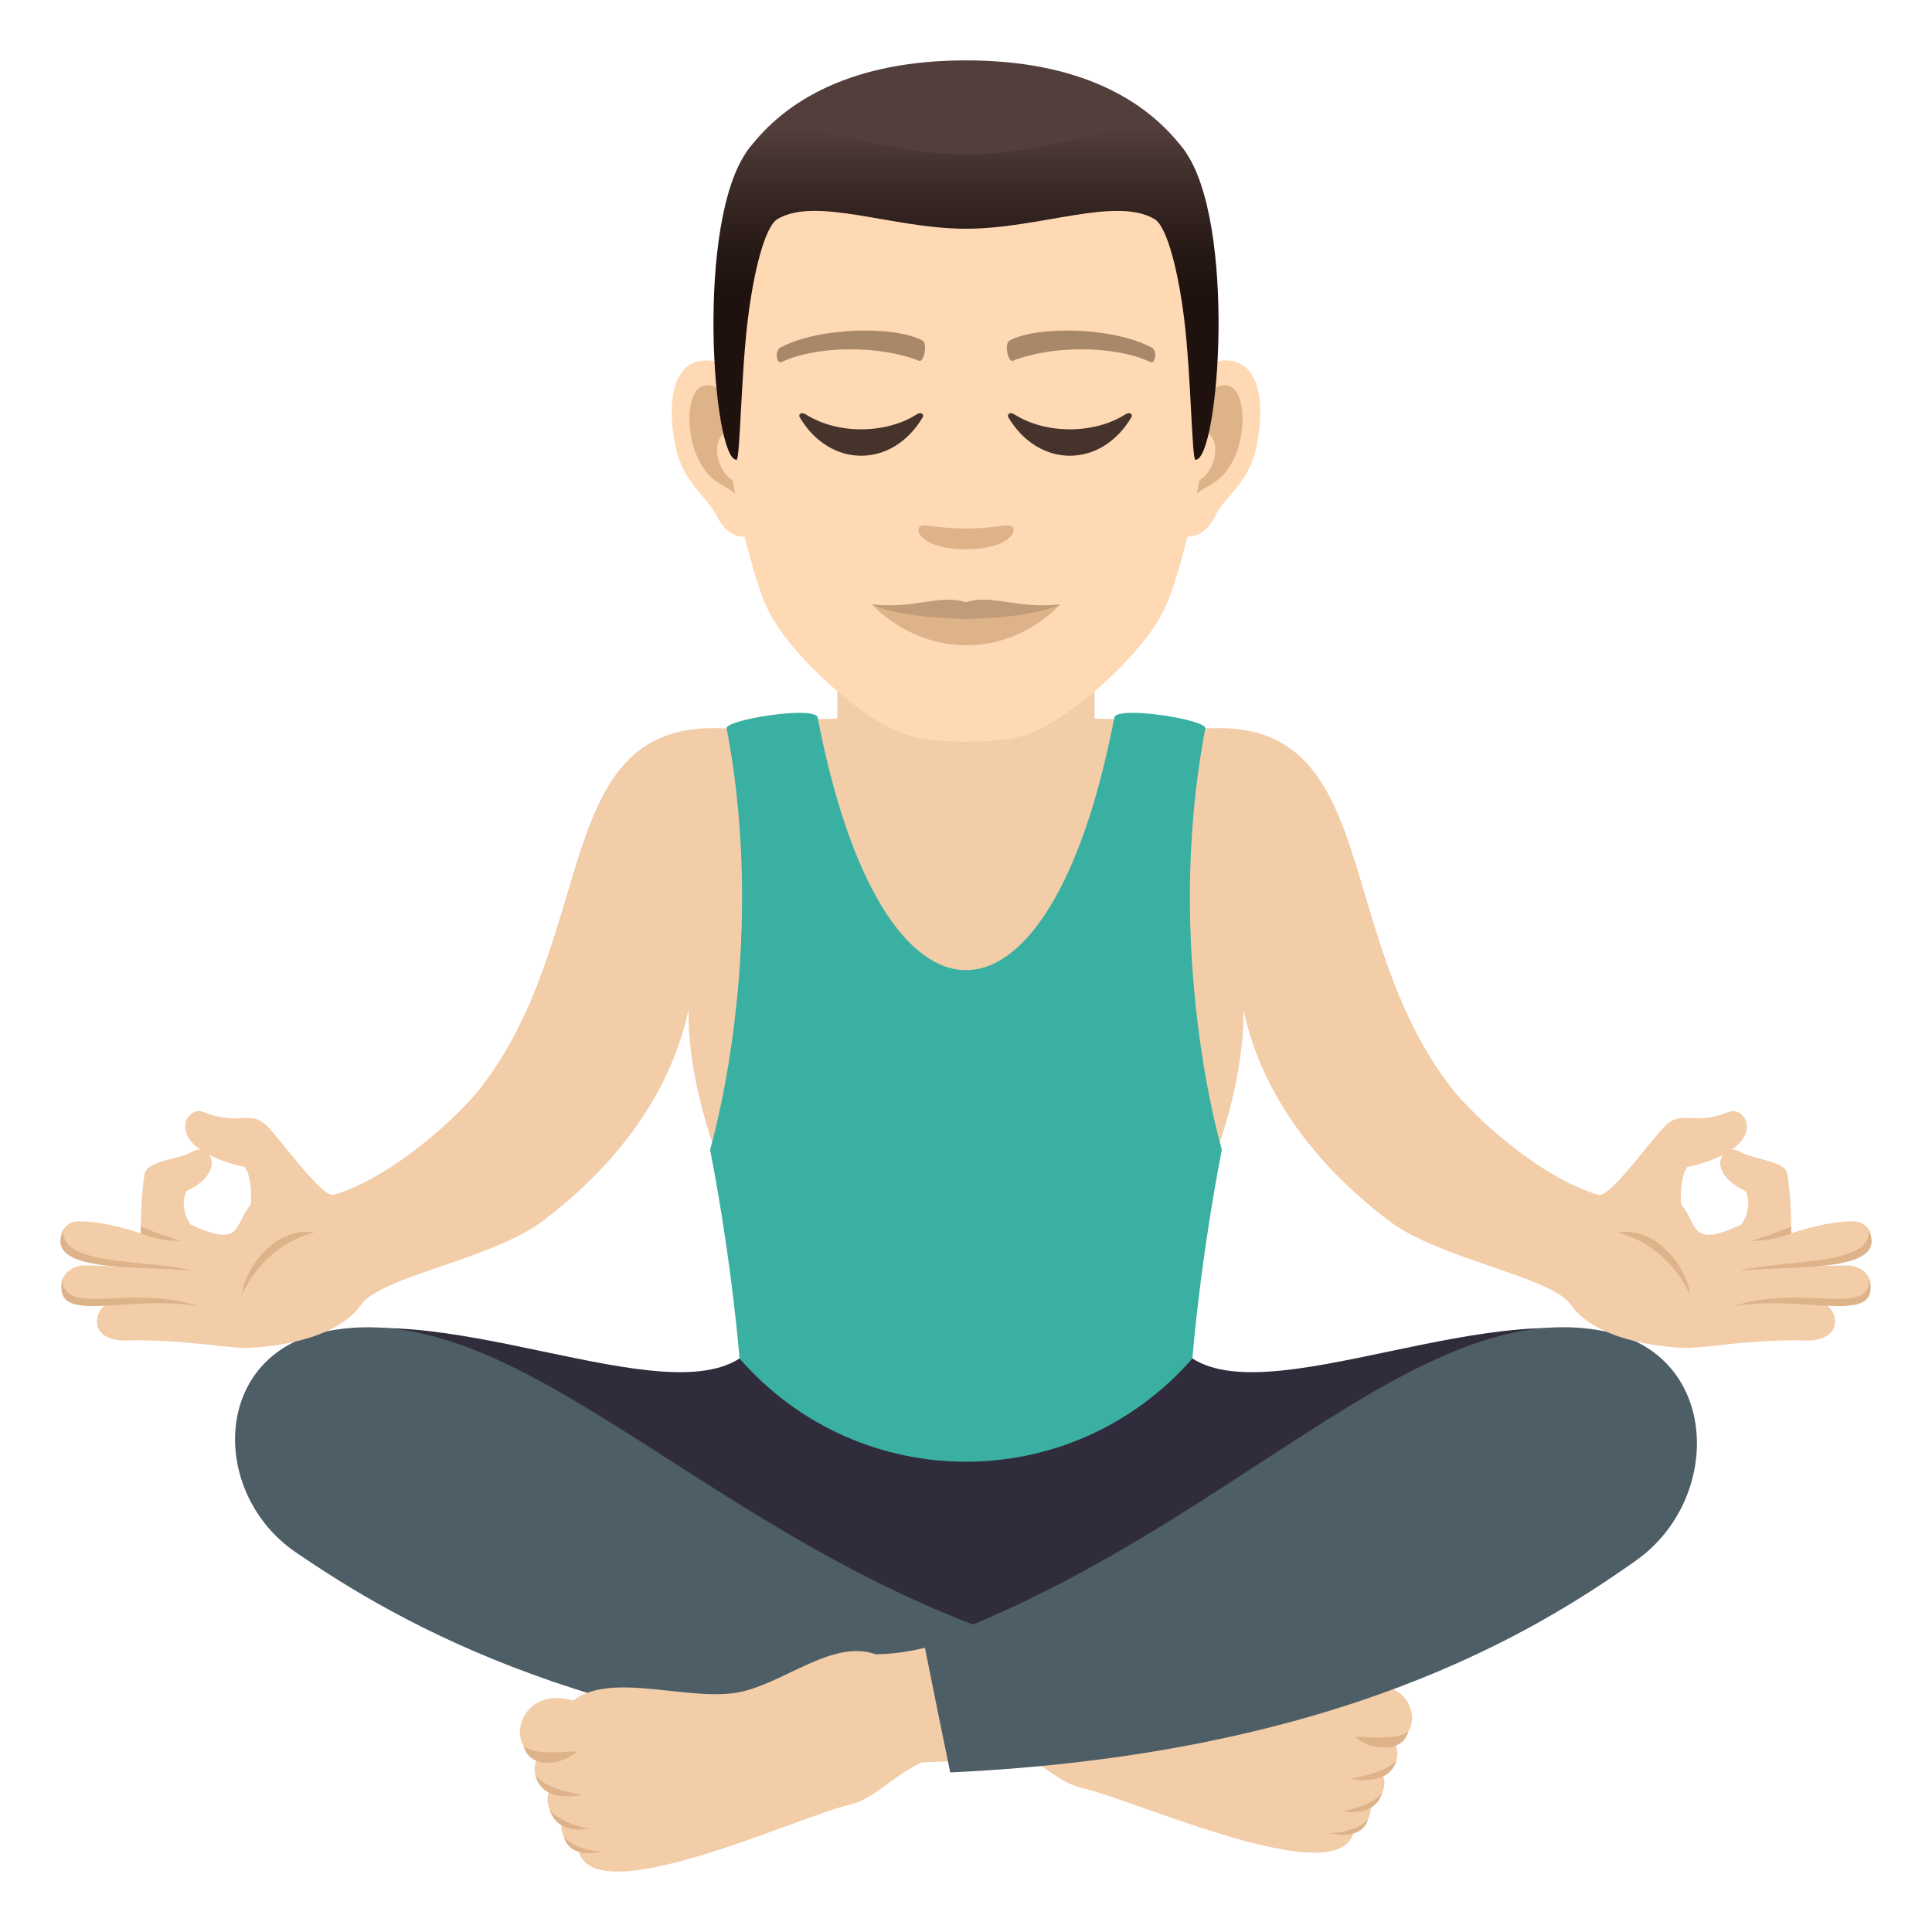 <?xml version="1.0" encoding="utf-8"?>
<!-- Generator: Adobe Illustrator 15.0.0, SVG Export Plug-In . SVG Version: 6.00 Build 0)  -->
<!DOCTYPE svg PUBLIC "-//W3C//DTD SVG 1.1//EN" "http://www.w3.org/Graphics/SVG/1.1/DTD/svg11.dtd">
<svg version="1.1" id="Layer_1" xmlns:x="http://ns.adobe.com/Extensibility/1.0/" xmlns:i="http://ns.adobe.com/AdobeIllustrator/10.0/" xmlns:graph="http://ns.adobe.com/Graphs/1.0/"
	 xmlns="http://www.w3.org/2000/svg" xmlns:xlink="http://www.w3.org/1999/xlink" xmlns:a="http://ns.adobe.com/AdobeSVGViewerExtensions/3.0/"
	 x="0px" y="0px" width="64px" height="64px" viewBox="0 0 64 64" enable-background="new 0 0 64 64" xml:space="preserve">
<path fill="#302C3B" d="M38.844,44.301H25.155c-1.764,3.146-9.682-1.264-14.404-0.111c0,0,17.037,12.523,21.498,12.553
	c4.462-0.029,21-12.553,21-12.553C48.525,43.037,40.607,47.447,38.844,44.301z"/>
<path fill="#F3CCA8" d="M32.594,54.006c0.806,0.252,1.605,0.412,2.4,0.42c1.393-0.494,2.992,0.893,4.471,1.201
	c1.666,0.344,4.248-0.678,5.559,0.277c1.691-0.498,2.318,1.402,1.166,1.814c0.299,0.553-0.125,0.996-0.387,1.068
	c0.209,0.479-0.197,0.98-0.426,0.99c0.117,0.361-0.172,0.758-0.52,0.834c-0.332,2.182-7.199-0.973-9.018-1.381
	c-0.793-0.178-1.381-0.893-2.363-1.344l-1.443-0.063C32.292,56.566,32.44,55.256,32.594,54.006z"/>
<path fill="#DEB38A" d="M44.883,57.529c0.449,0.426,1.561,0.604,1.77-0.17C46.291,57.574,46.045,57.584,44.883,57.529z"/>
<path fill="#DEB38A" d="M44.709,58.918c0,0,1.316,0.307,1.551-0.613C45.9,58.766,44.709,58.918,44.709,58.918z"/>
<path fill="#DEB38A" d="M44.48,59.996c0,0,1.053,0.244,1.307-0.607C45.428,59.85,44.48,59.996,44.48,59.996z"/>
<path fill="#DEB38A" d="M44.053,60.727c0,0,1.061,0.293,1.271-0.479C44.965,60.709,44.053,60.727,44.053,60.727z"/>
<path fill="#4E5E67" d="M10.767,44.111c6.319-1.305,12.378,6.594,22.543,10.098c-0.517,2.5-0.791,3.994-0.791,3.994
	c-12.787-0.576-19.326-4.461-22.724-6.783C6.943,49.469,7.007,44.889,10.767,44.111z"/>
<path fill="#F3CCA8" d="M31.405,54.369c-0.807,0.26-1.607,0.424-2.4,0.432c-1.395-0.51-2.992,0.928-4.471,1.246
	c-1.666,0.355-4.246-0.703-5.557,0.287c-1.693-0.514-2.322,1.451-1.166,1.881c-0.299,0.572,0.123,1.031,0.385,1.105
	c-0.209,0.496,0.197,1.018,0.426,1.027c-0.117,0.373,0.172,0.785,0.518,0.861c0.334,2.262,7.201-1.006,9.02-1.428
	c0.795-0.186,1.383-0.926,2.361-1.395l1.447-0.064C31.708,57.021,31.559,55.662,31.405,54.369z"/>
<path fill="#DEB38A" d="M19.116,58.018c-0.449,0.439-1.559,0.625-1.77-0.176C17.709,58.064,17.956,58.074,19.116,58.018z"/>
<path fill="#DEB38A" d="M19.29,59.455c0,0-1.316,0.32-1.549-0.635C18.1,59.299,19.29,59.455,19.29,59.455z"/>
<path fill="#DEB38A" d="M19.516,60.574c0,0-1.051,0.25-1.307-0.631C18.571,60.424,19.516,60.574,19.516,60.574z"/>
<path fill="#DEB38A" d="M19.944,61.33c0,0-1.059,0.305-1.268-0.496C19.036,61.313,19.944,61.33,19.944,61.33z"/>
<path fill="#4E5E67" d="M53.232,44.117c-6.32-1.352-12.453,6.695-22.621,10.324c0.518,2.592,0.867,4.273,0.867,4.273
	c12.785-0.596,19.326-4.619,22.724-7.025C57.057,49.668,56.992,44.92,53.232,44.117z"/>
<path fill="#F3CCA8" d="M61.332,41.926c-0.127-0.027-1.324,0.031-1.324,0.031s1.131-0.314,1.438-0.41
	c0.83-0.262,0.572-1.09-0.053-1.09c-0.93-0.002-2.055,0.4-2.055,0.4s0.008-1.203-0.135-1.986C59.129,38.443,58,38.4,57.629,38.148
	c-0.088-0.059-0.176-0.07-0.26-0.064c0.93-0.658,0.355-1.43-0.094-1.252c-1.227,0.488-1.521-0.088-2.107,0.457
	c-0.41,0.383-1.834,2.402-2.221,2.291c-1.871-0.543-4.102-2.541-4.906-3.59c-3.91-5.105-2.273-12.179-8.039-11.861
	c-0.758-0.168-1.941-0.279-4.139-0.338C35.6,23.25,35.475,22.618,35.422,22h-6.843c-0.053,0.617-0.18,1.25-0.441,1.791
	c-2.199,0.059-3.381,0.17-4.141,0.338c-5.764-0.318-4.129,6.756-8.039,11.861c-0.805,1.049-3.035,3.047-4.904,3.59
	c-0.387,0.111-1.811-1.908-2.221-2.291c-0.586-0.545-0.881,0.031-2.108-0.457c-0.448-0.178-1.023,0.594-0.093,1.252
	c-0.085-0.006-0.173,0.006-0.26,0.064C6,38.4,4.872,38.443,4.796,38.871c-0.142,0.783-0.134,1.986-0.134,1.986
	s-1.126-0.402-2.056-0.4c-0.624,0-0.882,0.828-0.052,1.09c0.306,0.096,1.437,0.41,1.437,0.41s-1.197-0.059-1.324-0.031
	C1.831,42.1,1.8,43.037,2.728,43.186c0.215,0.033,0.767-0.045,0.898-0.037c-0.582,0.256-0.688,1.289,0.571,1.256
	c1.7-0.047,3.265,0.244,3.919,0.244c0.496,0,2.952-0.146,3.849-1.43c0.654-0.936,4.346-1.506,6.016-2.773
	c1.215-0.926,4.023-3.258,4.83-7.004c-0.045,2.238,0.857,4.605,0.857,4.605h16.664c0,0,0.9-2.367,0.857-4.605
	c0.805,3.746,3.613,6.078,4.828,7.004c1.67,1.268,5.361,1.838,6.018,2.773c0.896,1.283,3.352,1.43,3.848,1.43
	c0.654,0,2.219-0.291,3.92-0.244c1.258,0.033,1.152-1,0.57-1.256c0.133-0.008,0.684,0.07,0.898,0.037
	C62.199,43.037,62.17,42.1,61.332,41.926z M8.308,39.9c-0.563,0.652-0.255,1.479-1.99,0.666c-0.229-0.314-0.31-0.762-0.146-1.105
	c0.856-0.404,0.943-0.924,0.765-1.199c0.292,0.15,0.672,0.289,1.173,0.398C8.392,39.088,8.308,39.9,8.308,39.9z M57.682,40.566
	c-1.734,0.813-1.426-0.014-1.99-0.666c0,0-0.084-0.813,0.199-1.24c0.5-0.109,0.881-0.248,1.172-0.398
	c-0.178,0.275-0.092,0.795,0.766,1.199C57.992,39.805,57.91,40.252,57.682,40.566z"/>
<path fill="#DEB38A" d="M8.015,42.879c0.045-0.646,0.924-2.248,2.407-2.061C9.037,41.207,8.361,42.17,8.015,42.879z"/>
<path fill="#DEB38A" d="M6.397,42.088c-1.979-0.16-4.993,0.074-4.294-1.361C1.952,41.949,4.829,41.713,6.397,42.088z"/>
<path fill="#DEB38A" d="M4.664,40.635l-0.005,0.223c0.867,0.314,1.312,0.24,1.312,0.24S5.474,40.967,4.664,40.635z"/>
<path fill="#DEB38A" d="M6.61,43.279c-2.397-0.434-4.901,0.688-4.542-0.895C2.12,43.654,4.304,42.512,6.61,43.279z"/>
<path fill="#DEB38A" d="M55.984,42.879c-0.045-0.646-0.924-2.248-2.406-2.061C54.963,41.207,55.639,42.17,55.984,42.879z"/>
<path fill="#DEB38A" d="M57.604,42.088c1.979-0.16,4.992,0.074,4.293-1.361C62.049,41.949,59.172,41.713,57.604,42.088z"/>
<path fill="#DEB38A" d="M59.336,40.635l0.006,0.223c-0.867,0.314-1.313,0.24-1.313,0.24S58.525,40.967,59.336,40.635z"/>
<path fill="#DEB38A" d="M57.391,43.279c2.396-0.434,4.9,0.688,4.541-0.895C61.881,43.654,59.695,42.512,57.391,43.279z"/>
<path fill="#3AB0A2" d="M40.475,38.084c0,0-1.959-6.558-0.547-13.955c0.055-0.289-2.936-0.762-3.014-0.361
	c-2.143,11.16-7.687,11.156-9.828,0c-0.078-0.4-3.068,0.072-3.014,0.361c1.412,7.396-0.549,13.955-0.549,13.955
	c0.732,3.775,0.975,6.918,0.975,6.918c3.984,4.561,11.019,4.557,15.001,0C39.5,45.002,39.742,41.859,40.475,38.084z"/>
<path fill="#F3CCA8" d="M27.739,24.545c0,0,1.367,1.453,4.262,1.453c2.892,0,4.259-1.453,4.259-1.453v-4.123h-8.521V24.545z"/>
<path id="Path_1012_" fill="#FFD8B4" d="M40.434,11.95c-1.305,0.156-2.248,4.521-1.426,5.674c0.115,0.16,0.787,0.418,1.285-0.6
	c0.277-0.563,1.074-1.033,1.322-2.195C41.932,13.342,41.734,11.792,40.434,11.95z"/>
<path id="Path_1011_" fill="#FFD8B4" d="M23.565,11.95c1.307,0.156,2.249,4.521,1.428,5.674c-0.115,0.16-0.787,0.418-1.288-0.6
	c-0.275-0.563-1.073-1.033-1.319-2.195C22.068,13.342,22.266,11.792,23.565,11.95z"/>
<path id="Path_1010_" fill="#DEB38A" d="M40.398,12.784c-0.34,0.107-0.711,0.627-0.914,1.488c1.191-0.256,0.895,1.725-0.141,1.762
	c0.01,0.199,0.023,0.402,0.047,0.619c0.498-0.723,1.006-0.434,1.508-1.508C41.35,14.174,41.242,12.52,40.398,12.784z"/>
<path id="Path_1009_" fill="#DEB38A" d="M24.514,14.27c-0.202-0.859-0.572-1.379-0.914-1.486c-0.842-0.264-0.951,1.391-0.498,2.361
	c0.502,1.074,1.009,0.785,1.508,1.508c0.023-0.217,0.037-0.422,0.046-0.621C23.631,15.983,23.338,14.028,24.514,14.27z"/>
<path id="Path_1008_" fill="#FFD8B4" d="M32,3.555c-5.657,0-8.383,4.273-8.042,10.215c0.068,1.195,0.811,5.094,1.512,6.492
	c0.717,1.432,3.117,3.637,4.586,4.094c0.929,0.289,2.96,0.289,3.888,0c1.471-0.457,3.871-2.662,4.588-4.094
	c0.701-1.398,1.443-5.297,1.51-6.492C40.385,7.829,37.658,3.555,32,3.555z"/>
<path id="Path_1007_" fill="#A88868" d="M38.146,11.512c-1.293-0.686-3.77-0.719-4.691-0.24c-0.199,0.092-0.068,0.74,0.098,0.68
	c1.285-0.51,3.359-0.52,4.563,0.043C38.275,12.067,38.344,11.608,38.146,11.512z"/>
<path id="Path_1006_" fill="#A88868" d="M25.853,11.512c1.294-0.686,3.769-0.719,4.692-0.24c0.197,0.092,0.067,0.74-0.1,0.68
	c-1.287-0.51-3.357-0.52-4.563,0.043C25.723,12.067,25.658,11.608,25.853,11.512z"/>
<path id="Path_1005_" fill="#DEB38A" d="M33.525,17.446c-0.16-0.111-0.539,0.061-1.526,0.061c-0.985,0-1.364-0.172-1.526-0.061
	c-0.193,0.137,0.114,0.75,1.526,0.75C33.412,18.196,33.721,17.583,33.525,17.446z"/>
<path fill="#523E3A" d="M39.227,4.971C37.988,3.299,35.721,2,32,2c-3.721,0-5.985,1.299-7.225,2.971
	C23.022,7.34,40.979,7.34,39.227,4.971z"/>
<linearGradient id="SVGID_1_" gradientUnits="userSpaceOnUse" x1="32.001" y1="15.231" x2="32.001" y2="4.263">
	<stop  offset="0.5" style="stop-color:#1E110E"/>
	<stop  offset="0.637" style="stop-color:#271916"/>
	<stop  offset="0.859" style="stop-color:#3F2E2A"/>
	<stop  offset="1" style="stop-color:#523E3A"/>
	<a:midPointStop  offset="0.5" style="stop-color:#1E110E"/>
	<a:midPointStop  offset="0.6" style="stop-color:#1E110E"/>
	<a:midPointStop  offset="1" style="stop-color:#523E3A"/>
</linearGradient>
<path fill="url(#SVGID_1_)" d="M39.227,4.971C37.988,3.299,35.721,5.112,32,5.112c-3.721,0-5.985-1.813-7.225-0.141
	c-1.753,2.369-1.158,10.26-0.378,10.26c0.123,0,0.142-2.76,0.378-4.67c0.191-1.555,0.562-3.063,0.987-3.309
	C27.061,6.5,29.565,7.577,32,7.577c2.434,0,4.94-1.076,6.239-0.324c0.426,0.246,0.795,1.754,0.988,3.309
	c0.234,1.91,0.252,4.67,0.375,4.67C40.383,15.231,40.979,7.34,39.227,4.971z"/>
<path fill="#45332C" d="M30.366,13.727c-1.034,0.66-2.639,0.66-3.674,0c-0.158-0.102-0.252,0.008-0.201,0.094
	c1.003,1.701,3.072,1.701,4.076,0C30.618,13.735,30.523,13.625,30.366,13.727z"/>
<path fill="#45332C" d="M37.279,13.727c-1.035,0.66-2.641,0.66-3.674,0c-0.158-0.102-0.252,0.008-0.203,0.094
	c1.004,1.701,3.074,1.701,4.078,0C37.531,13.735,37.436,13.625,37.279,13.727z"/>
<path fill="#DEB38A" d="M35.121,20.024c-1.828,1.865-4.513,1.738-6.242,0C31.073,20.192,32.926,20.192,35.121,20.024z"/>
<path fill="#C29C79" d="M32,19.95c-0.87-0.277-1.66,0.225-3.121,0.074c0.723,0.338,2.013,0.449,3.121,0.484
	c1.107-0.035,2.398-0.146,3.121-0.484C33.662,20.176,32.87,19.67,32,19.95z"/>
</svg>
